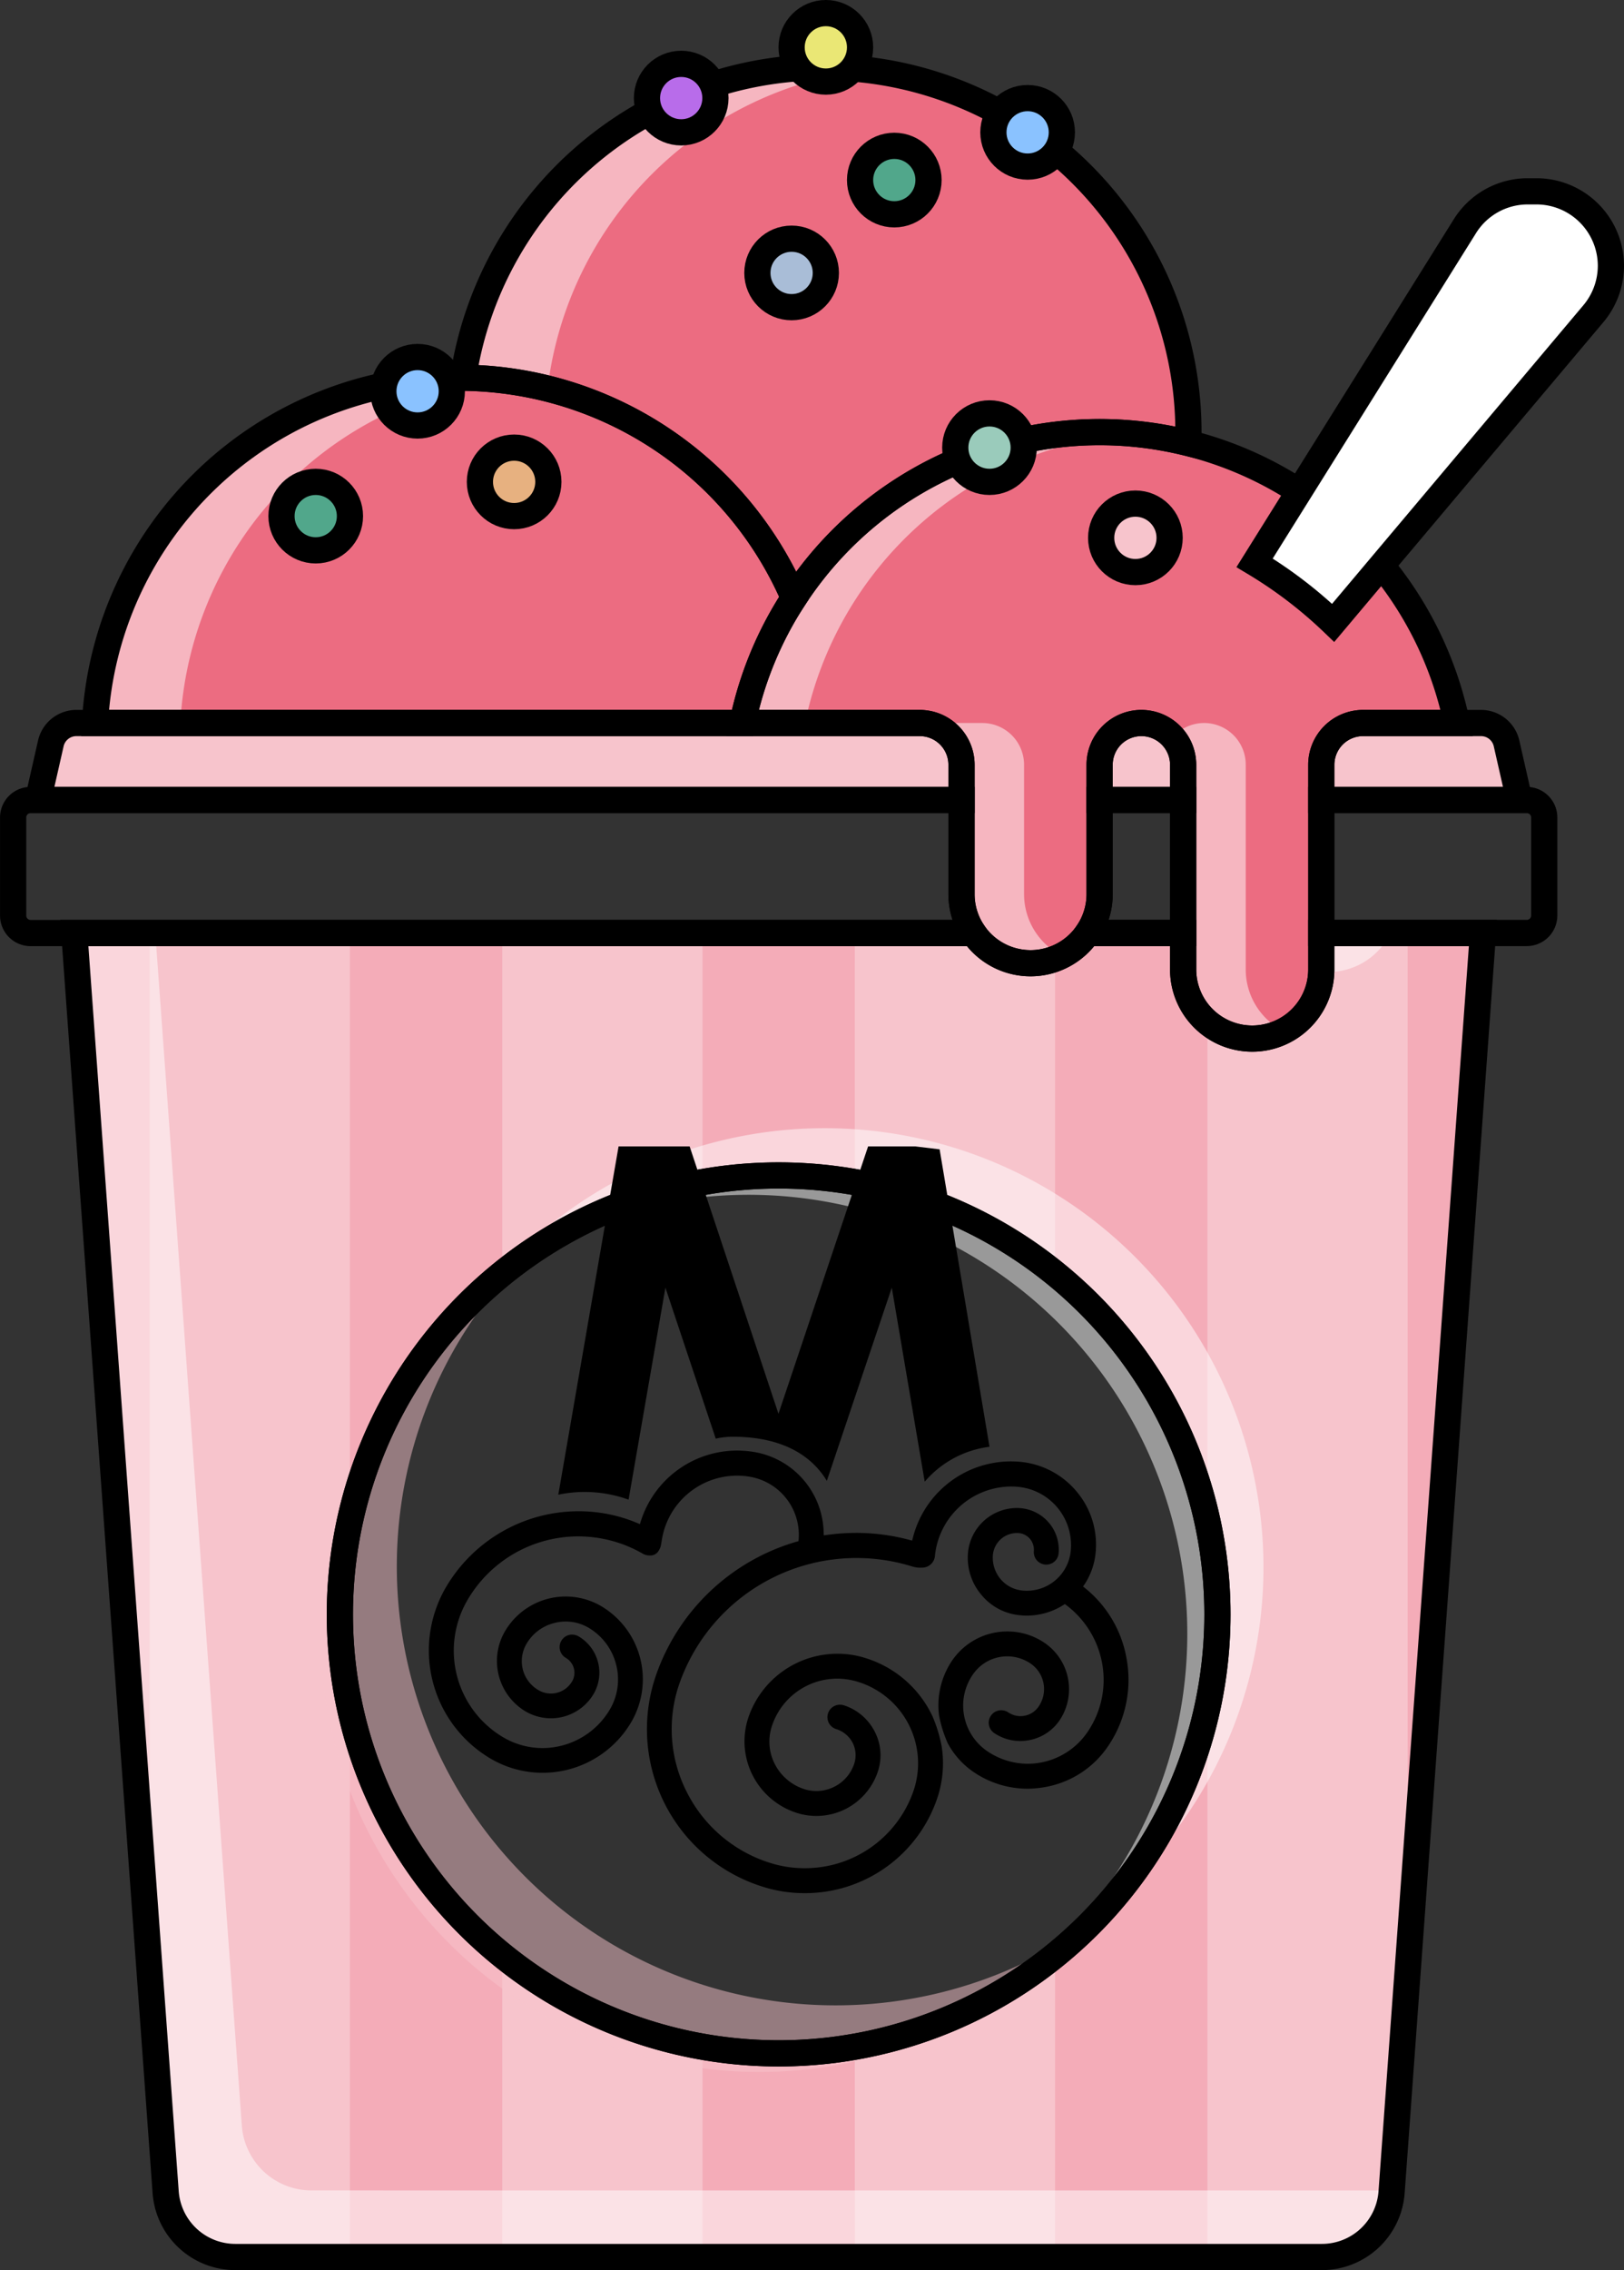 <?xml version="1.0" encoding="UTF-8"?>
<svg xmlns="http://www.w3.org/2000/svg" width="139.251" height="194.572" viewBox="0 0 139.251 194.572">
  <rect x="0" y="0" width="139.251" height="194.572" fill="#333333" stroke="none"/>
  <g id="Group_844" data-name="Group 844" transform="translate(-5612.652 -4206.88)">
    <g id="Group_833" data-name="Group 833">
      <path id="Path_389" data-name="Path 389" d="M5695.1,4272.431a3.581,3.581,0,0,0-3.581-3.581H5619.2a2.246,2.246,0,0,0-2.191,1.75l-1.1,4.847H5695.1Z" fill="#f7c4cc"></path>
      <path id="Path_390" data-name="Path 390" d="M5737.567,4268.85h-8.039a3.581,3.581,0,0,0-3.581,3.581v3.016h16.986l-1.1-4.847a2.246,2.246,0,0,0-2.191-1.75Z" fill="#f7c4cc"></path>
      <path id="Path_391" data-name="Path 391" d="M5714.1,4275.447v-3.016a3.581,3.581,0,0,0-7.162,0v3.016Z" fill="#f7c4cc"></path>
    </g>
    <path id="Path_392" data-name="Path 392" d="M5725.947,4286.847v3.129a5.922,5.922,0,0,1-11.845,0v-3.129h-8.189a5.922,5.922,0,0,1-9.791,0h-77.1l7.834,107.923a5.993,5.993,0,0,0,5.976,5.558H5726a5.992,5.992,0,0,0,5.975-5.558l7.835-107.923Zm-46.528,96.028a37.624,37.624,0,1,1,37.623-37.624A37.624,37.624,0,0,1,5679.419,4382.875Z" fill="#f4acb8"></path>
    <g id="Group_834" data-name="Group 834">
      <path id="Path_393" data-name="Path 393" d="M5641.795,4345.251a37.676,37.676,0,0,1,.864-8.01v-50.394h-17.171v89.042l1.37,18.881a5.993,5.993,0,0,0,5.976,5.558h9.825v-47.066A37.7,37.7,0,0,1,5641.795,4345.251Z" fill="#f7c4cc"></path>
      <path id="Path_394" data-name="Path 394" d="M5672.889,4308.2v-21.357h-17.171v29.191A37.46,37.46,0,0,1,5672.889,4308.2Z" fill="#f7c4cc"></path>
      <path id="Path_395" data-name="Path 395" d="M5703.119,4316.038v-26.989a5.912,5.912,0,0,1-7-2.2h-10.173V4308.2A37.457,37.457,0,0,1,5703.119,4316.038Z" fill="#f7c4cc"></path>
      <path id="Path_396" data-name="Path 396" d="M5731.979,4394.77l1.371-18.882v-89.041h-7.4v3.129a5.918,5.918,0,0,1-9.768,4.5v42.766a37.618,37.618,0,0,1,0,16.021v47.066H5726A5.992,5.992,0,0,0,5731.979,4394.77Z" fill="#f7c4cc"></path>
      <path id="Path_397" data-name="Path 397" d="M5655.718,4374.465v25.863h17.171V4382.3A37.448,37.448,0,0,1,5655.718,4374.465Z" fill="#f7c4cc"></path>
      <path id="Path_398" data-name="Path 398" d="M5685.949,4382.3v18.03h17.17v-25.863A37.445,37.445,0,0,1,5685.949,4382.3Z" fill="#f7c4cc"></path>
    </g>
    <g id="Group_835" data-name="Group 835" opacity="0.5">
      <path id="Path_399" data-name="Path 399" d="M5720.989,4341.2a37.624,37.624,0,0,0-65.489-25.279,37.621,37.621,0,0,1,49.2,56.263A37.573,37.573,0,0,0,5720.989,4341.2Z" fill="#fff"></path>
      <path id="Path_400" data-name="Path 400" d="M5726.554,4290.193a5.918,5.918,0,0,0,5.327-3.346h-5.934v3.129c0,.062-.007.123-.009.184A5.984,5.984,0,0,0,5726.554,4290.193Z" fill="#fff"></path>
      <path id="Path_401" data-name="Path 401" d="M5639.364,4394.622a5.992,5.992,0,0,1-5.976-5.558l-7.42-102.217h-6.944l7.834,107.923a5.993,5.993,0,0,0,5.976,5.558H5726a5.992,5.992,0,0,0,5.975-5.558l.011-.148Z" fill="#fff"></path>
      <path id="Path_402" data-name="Path 402" d="M5640.144,4346.845a37.624,37.624,0,0,0,65.49,25.279,37.621,37.621,0,0,1-49.2-56.263A37.574,37.574,0,0,0,5640.144,4346.845Z" fill="#f7c4cc"></path>
    </g>
    <g id="Group_836" data-name="Group 836">
      <path id="Path_403" data-name="Path 403" d="M5680.732,4258.135a31.269,31.269,0,0,1,33.8-13.282c.01-.312.024-.622.024-.936a31.271,31.271,0,0,0-62.192-4.659A31.267,31.267,0,0,1,5680.732,4258.135Z" fill="#ec6c81"></path>
    </g>
    <path id="Path_404" data-name="Path 404" d="M5737.567,4268.85a31.276,31.276,0,0,0-61.253,0h15.2a3.581,3.581,0,0,1,3.581,3.581v11.083a5.923,5.923,0,0,0,5.922,5.923h0a5.923,5.923,0,0,0,5.923-5.923v-11.083a3.581,3.581,0,0,1,3.581-3.581h0a3.581,3.581,0,0,1,3.581,3.581v17.545a5.922,5.922,0,0,0,5.923,5.922h0a5.922,5.922,0,0,0,5.922-5.922v-17.545a3.581,3.581,0,0,1,3.581-3.581Z" fill="#ec6c81"></path>
    <path id="Path_405" data-name="Path 405" d="M5652.021,4239.251a31.27,31.27,0,0,0-31.224,29.6h55.517a31.072,31.072,0,0,1,4.418-10.715A31.269,31.269,0,0,0,5652.021,4239.251Z" fill="#ec6c81"></path>
    <g id="Group_839" data-name="Group 839" opacity="0.5">
      <path id="Path_406" data-name="Path 406" d="M5655.708,4239.468a31.692,31.692,0,0,0-3.687-.217,31.27,31.27,0,0,0-31.224,29.6h7.318A31.272,31.272,0,0,1,5655.708,4239.468Z" fill="#fff"></path>
      <g id="Group_837" data-name="Group 837">
        <path id="Path_407" data-name="Path 407" d="M5709.623,4244.032c-.884-.075-1.779-.115-2.683-.115a31.279,31.279,0,0,0-30.626,24.933h5.366A31.287,31.287,0,0,1,5709.623,4244.032Z" fill="#fff"></path>
        <path id="Path_408" data-name="Path 408" d="M5700.461,4283.514v-11.083a3.581,3.581,0,0,0-3.581-3.581h-5.366a3.581,3.581,0,0,1,3.581,3.581v11.083a5.914,5.914,0,0,0,8.606,5.275A5.917,5.917,0,0,1,5700.461,4283.514Z" fill="#fff"></path>
        <path id="Path_409" data-name="Path 409" d="M5719.468,4289.976v-17.545a3.567,3.567,0,0,0-6.264-2.349,3.553,3.553,0,0,1,.9,2.349v17.545a5.916,5.916,0,0,0,8.606,5.275A5.918,5.918,0,0,1,5719.468,4289.976Z" fill="#fff"></path>
      </g>
      <g id="Group_838" data-name="Group 838">
        <path id="Path_410" data-name="Path 410" d="M5659.731,4239.258a31.28,31.28,0,0,1,27.24-26.388,31.219,31.219,0,0,0-34.6,26.388" fill="#fff"></path>
      </g>
    </g>
    <circle id="Ellipse_355" data-name="Ellipse 355" cx="2.935" cy="2.935" r="2.935" transform="translate(5636.789 4248.181)" fill="#51a78b"></circle>
    <g id="Group_843" data-name="Group 843">
      <circle id="Ellipse_356" data-name="Ellipse 356" cx="37.623" cy="37.623" r="37.623" transform="translate(5641.795 4307.628)" fill="none" stroke="#000" stroke-miterlimit="10" stroke-width="2.245"></circle>
      <g id="Group_840" data-name="Group 840">
        <path id="Path_411" data-name="Path 411" d="M5680.732,4258.135a31.269,31.269,0,0,1,33.8-13.282c.01-.312.024-.622.024-.936a31.271,31.271,0,0,0-62.192-4.659A31.267,31.267,0,0,1,5680.732,4258.135Z" fill="none" stroke="#000" stroke-miterlimit="10" stroke-width="2.247"></path>
      </g>
      <g id="Group_841" data-name="Group 841">
        <path id="Path_412" data-name="Path 412" d="M5695.1,4272.431a3.581,3.581,0,0,0-3.581-3.581H5619.2a2.246,2.246,0,0,0-2.191,1.75l-1.1,4.847H5695.1Z" fill="none" stroke="#000" stroke-miterlimit="10" stroke-width="2.247"></path>
        <path id="Path_413" data-name="Path 413" d="M5737.567,4268.85h-8.039a3.581,3.581,0,0,0-3.581,3.581v3.016h16.986l-1.1-4.847a2.246,2.246,0,0,0-2.191-1.75Z" fill="none" stroke="#000" stroke-miterlimit="10" stroke-width="2.247"></path>
        <path id="Path_414" data-name="Path 414" d="M5714.1,4275.447v-3.016a3.581,3.581,0,0,0-7.162,0v3.016Z" fill="none" stroke="#000" stroke-miterlimit="10" stroke-width="2.247"></path>
      </g>
      <g id="Group_842" data-name="Group 842">
        <path id="Path_415" data-name="Path 415" d="M5695.1,4283.514v-8.067h-79.821a1.5,1.5,0,0,0-1.5,1.5v8.405a1.5,1.5,0,0,0,1.5,1.5h80.848A5.9,5.9,0,0,1,5695.1,4283.514Z" fill="none" stroke="#000" stroke-miterlimit="10" stroke-width="2.247"></path>
        <path id="Path_416" data-name="Path 416" d="M5714.1,4286.847v-11.4h-7.162v8.067a5.9,5.9,0,0,1-1.027,3.333Z" fill="none" stroke="#000" stroke-miterlimit="10" stroke-width="2.247"></path>
        <path id="Path_417" data-name="Path 417" d="M5743.563,4275.447h-17.616v11.4h17.616a1.5,1.5,0,0,0,1.5-1.5v-8.405A1.5,1.5,0,0,0,5743.563,4275.447Z" fill="none" stroke="#000" stroke-miterlimit="10" stroke-width="2.247"></path>
      </g>
      <path id="Path_418" data-name="Path 418" d="M5737.567,4268.85a31.276,31.276,0,0,0-61.253,0h15.2a3.581,3.581,0,0,1,3.581,3.581v11.083a5.923,5.923,0,0,0,5.922,5.923h0a5.923,5.923,0,0,0,5.923-5.923v-11.083a3.581,3.581,0,0,1,3.581-3.581h0a3.581,3.581,0,0,1,3.581,3.581v17.545a5.922,5.922,0,0,0,5.923,5.922h0a5.922,5.922,0,0,0,5.922-5.922v-17.545a3.581,3.581,0,0,1,3.581-3.581Z" fill="none" stroke="#000" stroke-miterlimit="10" stroke-width="2.247"></path>
      <g id="Group_13" data-name="Group 13">
        <path id="Path_33" data-name="Path 33" d="M5709.218,4348.863a9.943,9.943,0,0,0-3.508-5.852l-.191-.153.138-.2a5.948,5.948,0,0,0,.945-2.743,7.056,7.056,0,0,0-1.65-5.215,7.16,7.16,0,0,0-4.853-2.53c-.263-.022-.519-.033-.778-.033a8.675,8.675,0,0,0-8.389,6.526l-.068.264-.256-.069a17.741,17.741,0,0,0-4.556-.594,18.721,18.721,0,0,0-2.469.172l-.295.043-.013-.3a7.148,7.148,0,0,0-5.946-6.846,9.186,9.186,0,0,0-1.481-.125,8.67,8.67,0,0,0-8.24,6.025l-.088.28-.27-.114a12.972,12.972,0,0,0-4.981-.99,13.191,13.191,0,0,0-11.406,6.56,10.759,10.759,0,0,0,3.906,14.672,8.814,8.814,0,0,0,12.034-3.2,7.287,7.287,0,0,0-2.641-9.923,6.034,6.034,0,0,0-3.011-.8,6.025,6.025,0,0,0-5.206,2.99,5.038,5.038,0,0,0,1.809,6.879,4.335,4.335,0,0,0,2.139.567,4.249,4.249,0,0,0,3.668-2.1,3.616,3.616,0,0,0-1.318-4.933,1.145,1.145,0,0,0-.533-.139,1.07,1.07,0,0,0-.532,2,1.469,1.469,0,0,1,.534,2,2.1,2.1,0,0,1-2.873.768,2.865,2.865,0,0,1-1.352-1.759,2.928,2.928,0,0,1,.3-2.2,3.816,3.816,0,0,1,2.362-1.794,3.763,3.763,0,0,1,1.006-.137,3.884,3.884,0,0,1,1.948.524,5.126,5.126,0,0,1,2.367,3.117,5.074,5.074,0,0,1-.519,3.887,6.715,6.715,0,0,1-5.778,3.318,6.624,6.624,0,0,1-3.334-.9,8.62,8.62,0,0,1-3.121-11.757,11,11,0,0,1,9.511-5.485,11.061,11.061,0,0,1,5.547,1.487,1.083,1.083,0,0,0,.536.145.823.823,0,0,0,.825-.416,1.342,1.342,0,0,0,.2-.538l.074-.432a6.531,6.531,0,0,1,7.558-5.355,5.053,5.053,0,0,1,4.167,5.33l-.017.187-.178.05a18.118,18.118,0,0,0-12.059,11.5,14.147,14.147,0,0,0,9.144,18.06,11.844,11.844,0,0,0,3.574.561h.027a11.971,11.971,0,0,0,11.374-8.09,9.4,9.4,0,0,0,.4-4.466,12.338,12.338,0,0,0-.817-2.663l-.086-.171a9.415,9.415,0,0,0-5.606-4.751,7.85,7.85,0,0,0-2.413-.378,8.061,8.061,0,0,0-7.648,5.434,6.441,6.441,0,0,0,4.155,8.21,5.551,5.551,0,0,0,6.918-3.488,4.4,4.4,0,0,0-.245-3.478,4.525,4.525,0,0,0-2.656-2.263,1.138,1.138,0,0,0-.322-.048,1.069,1.069,0,0,0-.337,2.087,2.4,2.4,0,0,1,1.427,1.193,2.375,2.375,0,0,1,.114,1.819,3.424,3.424,0,0,1-4.247,2.144,4.341,4.341,0,0,1-2.559-2.173,4.217,4.217,0,0,1-.216-3.309,5.894,5.894,0,0,1,7.374-3.715,7.311,7.311,0,0,1,4.747,9.331,9.837,9.837,0,0,1-9.346,6.635,9.683,9.683,0,0,1-2.96-.457,12,12,0,0,1-7.133-6.064,11.868,11.868,0,0,1-.646-9.277,16.093,16.093,0,0,1,19.97-10.063,2.413,2.413,0,0,0,.866.1,1.094,1.094,0,0,0,1.081-.983,6.6,6.6,0,0,1,6.53-5.969c.184,0,.374.006.561.023a5.019,5.019,0,0,1,4.562,5.437,3.784,3.784,0,0,1-4.115,3.458,2.8,2.8,0,0,1-1.917-.995,2.857,2.857,0,0,1-.649-2.062,2.069,2.069,0,0,1,2.206-1.87,1.414,1.414,0,0,1,.977.5,1.458,1.458,0,0,1,.328,1.052,1.07,1.07,0,0,0,.969,1.147c.034,0,.072,0,.11,0a1.053,1.053,0,0,0,1.046-.965,3.57,3.57,0,0,0-3.233-3.867,3.484,3.484,0,0,0-.371-.017,4.223,4.223,0,0,0-4.167,3.828,4.92,4.92,0,0,0,1.15,3.617,4.851,4.851,0,0,0,3.36,1.751,4.5,4.5,0,0,0,.481.029h.04a5.917,5.917,0,0,0,3.121-.892l.157-.1.146.112a8.041,8.041,0,0,1,3.019,4.818,7.917,7.917,0,0,1-1.2,6,6.214,6.214,0,0,1-5.143,2.758,6.209,6.209,0,0,1-3.433-1.048,4.73,4.73,0,0,1-2.019-3.013,4.67,4.67,0,0,1,.713-3.549,3.561,3.561,0,0,1,4.958-.991,2.646,2.646,0,0,1,.726,3.668,1.878,1.878,0,0,1-2.632.523,1.068,1.068,0,0,0-.587-.176,1.069,1.069,0,0,0-.6,1.96,3.994,3.994,0,0,0,2.232.675,4.184,4.184,0,0,0,.795-.08,4.044,4.044,0,0,0,2.586-1.716,4.8,4.8,0,0,0-1.33-6.632,5.661,5.661,0,0,0-3.162-.962,5.726,5.726,0,0,0-4.764,2.532,6.859,6.859,0,0,0-1.094,4.678,10.819,10.819,0,0,0,.749,2.383,6.973,6.973,0,0,0,2.25,2.482,8.228,8.228,0,0,0,4.567,1.405,8.926,8.926,0,0,0,1.678-.171,8.224,8.224,0,0,0,5.285-3.531A10.109,10.109,0,0,0,5709.218,4348.863Z"></path>
        <path id="Path_34" data-name="Path 34" d="M5693.22,4305.39l-2.091-.252h-4.041l-7.686,22.918-7.616-22.917h-6.094l-5.168,29.852a11.045,11.045,0,0,1,6.025.425l3.159-18.171,4.316,12.942a6.573,6.573,0,0,1,1.445-.164c4.716,0,6.987,1.968,8.08,3.78l5.57-16.558,2.823,16.631a8.738,8.738,0,0,1,5.555-2.993Z"></path>
      </g>
      <path id="Path_419" data-name="Path 419" d="M5652.021,4239.251a31.27,31.27,0,0,0-31.224,29.6h55.517a31.072,31.072,0,0,1,4.418-10.715A31.269,31.269,0,0,0,5652.021,4239.251Z" fill="none" stroke="#000" stroke-miterlimit="10" stroke-width="2.247"></path>
      <path id="Path_420" data-name="Path 420" d="M5725.947,4286.847v3.129a5.922,5.922,0,0,1-11.845,0v-3.129h-8.189a5.922,5.922,0,0,1-9.791,0h-77.1l7.834,107.923a5.993,5.993,0,0,0,5.976,5.558H5726a5.992,5.992,0,0,0,5.975-5.558l7.835-107.923Zm-46.528,96.028a37.624,37.624,0,1,1,37.623-37.624A37.624,37.624,0,0,1,5679.419,4382.875Z" fill="none" stroke="#000" stroke-miterlimit="10" stroke-width="2.247"></path>
    </g>
    <circle id="Ellipse_357" data-name="Ellipse 357" cx="2.935" cy="2.935" r="2.935" transform="translate(5636.789 4248.181)" fill="none" stroke="#000" stroke-miterlimit="10" stroke-width="2.247"></circle>
    <circle id="Ellipse_358" data-name="Ellipse 358" cx="2.935" cy="2.935" r="2.935" transform="translate(5645.523 4237.48)" fill="#8ac2ff"></circle>
    <circle id="Ellipse_359" data-name="Ellipse 359" cx="2.935" cy="2.935" r="2.935" transform="translate(5645.523 4237.48)" fill="none" stroke="#000" stroke-miterlimit="10" stroke-width="2.247"></circle>
    <circle id="Ellipse_360" data-name="Ellipse 360" cx="2.935" cy="2.935" r="2.935" transform="translate(5653.802 4245.246)" fill="#e7b180"></circle>
    <circle id="Ellipse_361" data-name="Ellipse 361" cx="2.935" cy="2.935" r="2.935" transform="translate(5653.802 4245.246)" fill="none" stroke="#000" stroke-miterlimit="10" stroke-width="2.247"></circle>
    <circle id="Ellipse_362" data-name="Ellipse 362" cx="2.935" cy="2.935" r="2.935" transform="translate(5694.562 4242.311)" fill="#9acbbb"></circle>
    <circle id="Ellipse_363" data-name="Ellipse 363" cx="2.935" cy="2.935" r="2.935" transform="translate(5694.562 4242.311)" fill="none" stroke="#000" stroke-miterlimit="10" stroke-width="2.247"></circle>
    <circle id="Ellipse_364" data-name="Ellipse 364" cx="2.935" cy="2.935" r="2.935" transform="translate(5707.072 4250.043)" fill="#f7c4cc"></circle>
    <circle id="Ellipse_365" data-name="Ellipse 365" cx="2.935" cy="2.935" r="2.935" transform="translate(5707.072 4250.043)" fill="none" stroke="#000" stroke-miterlimit="10" stroke-width="2.247"></circle>
    <circle id="Ellipse_366" data-name="Ellipse 366" cx="2.935" cy="2.935" r="2.935" transform="translate(5668.127 4212.353)" fill="#b86cea"></circle>
    <circle id="Ellipse_367" data-name="Ellipse 367" cx="2.935" cy="2.935" r="2.935" transform="translate(5668.127 4212.353)" fill="none" stroke="#000" stroke-miterlimit="10" stroke-width="2.247"></circle>
    <circle id="Ellipse_368" data-name="Ellipse 368" cx="2.935" cy="2.935" r="2.935" transform="translate(5680.529 4208.003)" fill="#eae775"></circle>
    <circle id="Ellipse_369" data-name="Ellipse 369" cx="2.935" cy="2.935" r="2.935" transform="translate(5680.529 4208.003)" fill="none" stroke="#000" stroke-miterlimit="10" stroke-width="2.247"></circle>
    <circle id="Ellipse_370" data-name="Ellipse 370" cx="2.935" cy="2.935" r="2.935" transform="translate(5677.594 4227.338)" fill="#a9bdd7"></circle>
    <circle id="Ellipse_371" data-name="Ellipse 371" cx="2.935" cy="2.935" r="2.935" transform="translate(5677.594 4227.338)" fill="none" stroke="#000" stroke-miterlimit="10" stroke-width="2.247"></circle>
    <circle id="Ellipse_372" data-name="Ellipse 372" cx="2.935" cy="2.935" r="2.935" transform="translate(5686.399 4219.379)" fill="#51a78b"></circle>
    <circle id="Ellipse_373" data-name="Ellipse 373" cx="2.935" cy="2.935" r="2.935" transform="translate(5686.399 4219.379)" fill="none" stroke="#000" stroke-miterlimit="10" stroke-width="2.247"></circle>
    <circle id="Ellipse_374" data-name="Ellipse 374" cx="2.935" cy="2.935" r="2.935" transform="translate(5697.831 4215.288)" fill="#8ac2ff"></circle>
    <circle id="Ellipse_375" data-name="Ellipse 375" cx="2.935" cy="2.935" r="2.935" transform="translate(5697.831 4215.288)" fill="none" stroke="#000" stroke-miterlimit="10" stroke-width="2.247"></circle>
    <path id="Path_421" data-name="Path 421" d="M5750.78,4229.658a6.386,6.386,0,0,0-6.378-6.379h-.737a6.351,6.351,0,0,0-5.411,3l-18.026,28.84a37.736,37.736,0,0,1,6.738,5.147l22.313-26.5A6.39,6.39,0,0,0,5750.78,4229.658Z" fill="#fff" stroke="#000" stroke-miterlimit="10" stroke-width="2.247"></path>
  </g>
</svg>
